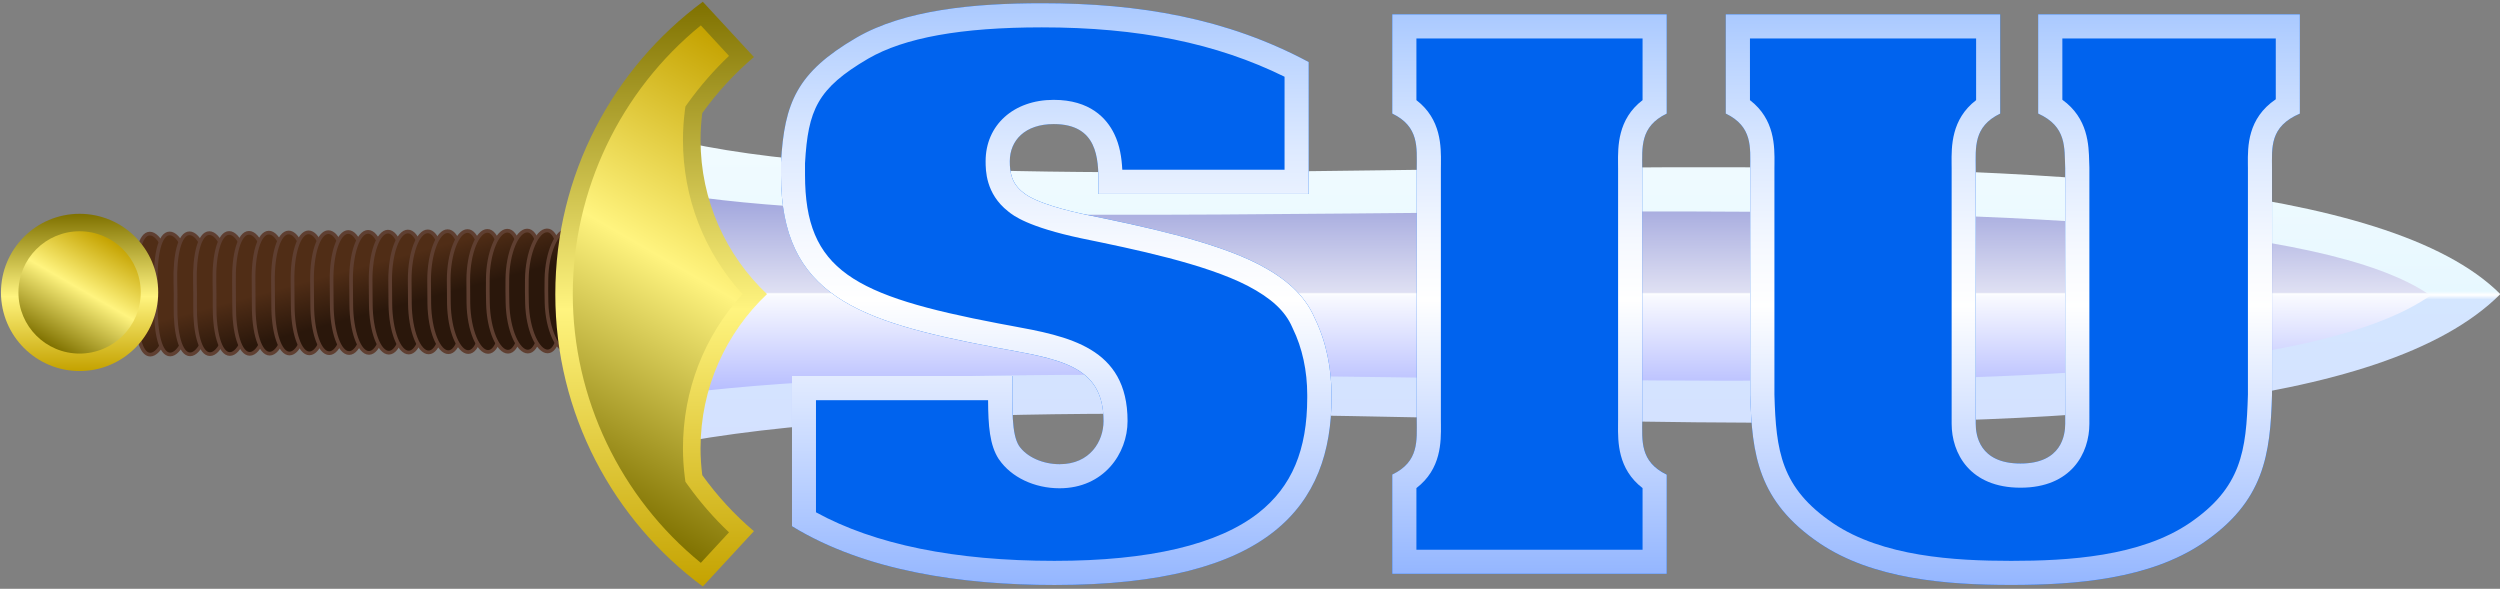 <?xml version="1.0" encoding="utf-8"?>
<!-- Generator: Adobe Illustrator 23.0.1, SVG Export Plug-In . SVG Version: 6.00 Build 0)  -->
<svg version="1.1" id="Layer_1" xmlns="http://www.w3.org/2000/svg" xmlns:xlink="http://www.w3.org/1999/xlink" x="0px" y="0px"
	 viewBox="0 0 518 122" style="enable-background:new 0 0 518 122;" xml:space="preserve">
<rect x="0" y="0" width="518" height="122" fill="#808080" stroke="none"/>
<style type="text/css">
	.st0{fill:url(#SVGID_1_);}
	.st1{fill:url(#SVGID_2_);}
	.st2{fill:url(#path15994_1_);stroke:#5F3F31;stroke-width:0.765;}
	.st3{fill:url(#path15992_1_);stroke:#5F3F31;stroke-width:0.765;}
	.st4{fill:url(#path15990_1_);stroke:#5F3F31;stroke-width:0.765;}
	.st5{fill:url(#path15988_1_);stroke:#5F3F31;stroke-width:0.765;}
	.st6{fill:url(#path15986_1_);stroke:#5F3F31;stroke-width:0.765;}
	.st7{fill:url(#path15984_1_);stroke:#5F3F31;stroke-width:0.765;}
	.st8{fill:url(#path15982_1_);stroke:#5F3F31;stroke-width:0.765;}
	.st9{fill:url(#path15980_1_);stroke:#5F3F31;stroke-width:0.765;}
	.st10{fill:url(#path15978_1_);stroke:#5F3F31;stroke-width:0.765;}
	.st11{fill:url(#path15976_1_);stroke:#5F3F31;stroke-width:0.765;}
	.st12{fill:url(#path15974_1_);stroke:#5F3F31;stroke-width:0.765;}
	.st13{fill:url(#path15972_1_);stroke:#5F3F31;stroke-width:0.765;}
	.st14{fill:url(#path15970_1_);stroke:#5F3F31;stroke-width:0.765;}
	.st15{fill:url(#path15968_1_);stroke:#5F3F31;stroke-width:0.765;}
	.st16{fill:url(#path15966_1_);stroke:#5F3F31;stroke-width:0.765;}
	.st17{fill:url(#path15964_1_);stroke:#5F3F31;stroke-width:0.765;}
	.st18{fill:url(#path15962_1_);stroke:#5F3F31;stroke-width:0.765;}
	.st19{fill:url(#path15960_1_);stroke:#5F3F31;stroke-width:0.765;}
	.st20{fill:url(#path15958_1_);stroke:#5F3F31;stroke-width:0.765;}
	.st21{fill:url(#path15956_1_);stroke:#5F3F31;stroke-width:0.765;}
	.st22{fill:url(#path15954_1_);stroke:#5F3F31;stroke-width:0.765;}
	.st23{fill:url(#path15952_1_);stroke:#5F3F31;stroke-width:0.765;}
	.st24{fill:url(#SVGID_3_);}
	.st25{fill:url(#SVGID_4_);}
	.st26{fill:url(#SVGID_5_);}
	.st27{fill:url(#SVGID_6_);}
	.st28{fill:#0063EE;}
	.st29{fill:url(#SVGID_7_);}
	.st30{fill:url(#SVGID_8_);}
	.st31{fill:url(#SVGID_9_);}
</style>
<g>
	
		<linearGradient id="SVGID_1_" gradientUnits="userSpaceOnUse" x1="-1399.823" y1="717.084" x2="-1337.886" y2="717.084" gradientTransform="matrix(4.489700e-11 -1 1 4.489700e-11 -390.755 -1308.347)">
		<stop  offset="0" style="stop-color:#D4E1FF"/>
		<stop  offset="0.475" style="stop-color:#D4E6FF"/>
		<stop  offset="0.49" style="stop-color:#FFFFFF"/>
		<stop  offset="0.503" style="stop-color:#E7F8FF"/>
		<stop  offset="1" style="stop-color:#F1FBFF"/>
	</linearGradient>
	<path class="st0" d="M518.07,60.94c-48.64,48.64-270.57,12.01-375.94,30.53c-10.46,0-9.65-61.94,0-61.94
		C227.4,48.02,471.39,14.26,518.07,60.94z"/>
	
		<linearGradient id="SVGID_2_" gradientUnits="userSpaceOnUse" x1="-1348.778" y1="709.845" x2="-1389.802" y2="709.845" gradientTransform="matrix(4.489700e-11 -1 1 4.489700e-11 -390.755 -1308.347)">
		<stop  offset="0" style="stop-color:#9FA4DC"/>
		<stop  offset="0.491" style="stop-color:#DFE0F3"/>
		<stop  offset="0.499" style="stop-color:#FFFFFF"/>
		<stop  offset="0.504" style="stop-color:#FAFBFF"/>
		<stop  offset="1" style="stop-color:#B5BCFF"/>
	</linearGradient>
	<path class="st1" d="M503.59,61.23c-46.07,32.22-262.06,7.96-361.86,20.22c-9.9,0-9.14-41.02,0-41.02
		C222.49,52.67,459.38,30.31,503.59,61.23z"/>
	<g>
		<g>
			
				<linearGradient id="path15994_1_" gradientUnits="userSpaceOnUse" x1="255.775" y1="738.158" x2="255.794" y2="737.898" gradientTransform="matrix(11.354 -0.092 -0.318 -39.171 -2637.181 29004.5)">
				<stop  offset="0" style="stop-color:#502D16"/>
				<stop  offset="1" style="stop-color:#2A170B"/>
			</linearGradient>
			<path id="path15994_7_" marker-start="none" marker-end="none" marker-mid="none" class="st2" d="M31.03,48.4
				c2.01-0.02,4.21,4.46,4.35,10.08c0.04,1.62,0.05,3.24,0.02,4.86c-0.08,5.62-2.24,10.12-4.26,10.14c-2.03,0.02-3-4.46-2.87-10.08
				c0.04-1.62,0.03-3.24-0.02-4.86C28.09,52.93,29.01,48.42,31.03,48.4z"/>
			
				<linearGradient id="path15992_1_" gradientUnits="userSpaceOnUse" x1="255.562" y1="738.185" x2="255.581" y2="737.925" gradientTransform="matrix(11.354 -0.092 -0.318 -39.171 -2630.737 29004.447)">
				<stop  offset="0" style="stop-color:#502D16"/>
				<stop  offset="1" style="stop-color:#2A170B"/>
			</linearGradient>
			<path id="path15992_7_" marker-start="none" marker-end="none" marker-mid="none" class="st3" d="M35.14,48.37
				c2.01-0.02,4.16,4.46,4.28,10.08c0.04,1.62,0.05,3.24,0.03,4.86c-0.06,5.62-2.16,10.12-4.18,10.14
				c-2.03,0.02-3.06-4.46-2.95-10.08c0.03-1.62,0.02-3.24-0.02-4.86C32.14,52.89,33.11,48.38,35.14,48.37z"/>
			
				<linearGradient id="path15990_1_" gradientUnits="userSpaceOnUse" x1="255.349" y1="738.212" x2="255.369" y2="737.951" gradientTransform="matrix(11.354 -0.092 -0.318 -39.171 -2624.293 29004.394)">
				<stop  offset="0" style="stop-color:#502D16"/>
				<stop  offset="1" style="stop-color:#2A170B"/>
			</linearGradient>
			<path id="path15990_7_" marker-start="none" marker-end="none" marker-mid="none" class="st4" d="M39.25,48.34
				c2.01-0.02,4.1,4.46,4.22,10.08c0.04,1.62,0.05,3.24,0.03,4.86c-0.05,5.62-2.09,10.12-4.1,10.14c-2.03,0.02-3.12-4.46-3.03-10.08
				c0.03-1.62,0.02-3.24-0.03-4.86C36.19,52.86,37.22,48.35,39.25,48.34z"/>
			
				<linearGradient id="path15988_1_" gradientUnits="userSpaceOnUse" x1="255.136" y1="738.239" x2="255.155" y2="737.978" gradientTransform="matrix(11.354 -0.092 -0.318 -39.171 -2617.849 29004.342)">
				<stop  offset="0" style="stop-color:#502D16"/>
				<stop  offset="1" style="stop-color:#2A170B"/>
			</linearGradient>
			<path id="path15988_7_" marker-start="none" marker-end="none" marker-mid="none" class="st5" d="M43.36,48.3
				c2.01-0.02,4.05,4.46,4.16,10.08c0.03,1.62,0.05,3.24,0.03,4.86c-0.03,5.62-2.01,10.12-4.03,10.14
				c-2.03,0.02-3.18-4.46-3.1-10.08c0.02-1.62,0.01-3.24-0.03-4.86C40.25,52.83,41.33,48.32,43.36,48.3z"/>
			
				<linearGradient id="path15986_1_" gradientUnits="userSpaceOnUse" x1="254.923" y1="738.266" x2="254.942" y2="738.005" gradientTransform="matrix(11.354 -0.092 -0.318 -39.171 -2611.404 29004.291)">
				<stop  offset="0" style="stop-color:#502D16"/>
				<stop  offset="1" style="stop-color:#2A170B"/>
			</linearGradient>
			<path id="path15986_7_" marker-start="none" marker-end="none" marker-mid="none" class="st6" d="M47.47,48.27
				c2.01-0.02,3.99,4.46,4.09,10.08c0.03,1.62,0.04,3.24,0.03,4.86c-0.02,5.62-1.93,10.12-3.95,10.14
				c-2.03,0.02-3.24-4.46-3.18-10.08c0.02-1.62,0.01-3.24-0.03-4.86C44.3,52.79,45.45,48.28,47.47,48.27z"/>
			
				<linearGradient id="path15984_1_" gradientUnits="userSpaceOnUse" x1="254.71" y1="738.293" x2="254.73" y2="738.032" gradientTransform="matrix(11.354 -0.092 -0.318 -39.171 -2604.96 29004.238)">
				<stop  offset="0" style="stop-color:#502D16"/>
				<stop  offset="1" style="stop-color:#2A170B"/>
			</linearGradient>
			<path id="path15984_7_" marker-start="none" marker-end="none" marker-mid="none" class="st7" d="M51.58,48.24
				c2.01-0.02,3.93,4.46,4.02,10.08c0.03,1.62,0.04,3.24,0.04,4.86c-0.01,5.62-1.86,10.12-3.88,10.14
				c-2.03,0.02-3.3-4.46-3.25-10.08c0.01-1.62,0-3.24-0.03-4.86C48.36,52.76,49.56,48.25,51.58,48.24z"/>
			
				<linearGradient id="path15982_1_" gradientUnits="userSpaceOnUse" x1="254.497" y1="738.319" x2="254.516" y2="738.058" gradientTransform="matrix(11.354 -0.092 -0.318 -39.171 -2598.516 29004.185)">
				<stop  offset="0" style="stop-color:#502D16"/>
				<stop  offset="1" style="stop-color:#2A170B"/>
			</linearGradient>
			<path id="path15982_7_" marker-start="none" marker-end="none" marker-mid="none" class="st8" d="M55.69,48.2
				c2.02-0.02,3.88,4.46,3.96,10.08c0.03,1.62,0.04,3.24,0.04,4.86c0.01,5.62-1.79,10.12-3.8,10.14c-2.03,0.02-3.36-4.46-3.32-10.08
				c0.01-1.62,0-3.24-0.03-4.86C52.41,52.72,53.67,48.22,55.69,48.2z"/>
			
				<linearGradient id="path15980_1_" gradientUnits="userSpaceOnUse" x1="254.284" y1="738.346" x2="254.303" y2="738.085" gradientTransform="matrix(11.354 -0.092 -0.318 -39.171 -2592.072 29004.133)">
				<stop  offset="0" style="stop-color:#502D16"/>
				<stop  offset="1" style="stop-color:#2A170B"/>
			</linearGradient>
			<path id="path15980_7_" marker-start="none" marker-end="none" marker-mid="none" class="st9" d="M59.8,48.17
				c2.02-0.02,3.82,4.46,3.89,10.08c0.02,1.62,0.03,3.24,0.04,4.86c0.02,5.62-1.71,10.12-3.73,10.14c-2.03,0.02-3.42-4.46-3.4-10.08
				c0-1.62-0.01-3.24-0.04-4.86C56.47,52.69,57.78,48.18,59.8,48.17z"/>
			
				<linearGradient id="path15978_1_" gradientUnits="userSpaceOnUse" x1="254.071" y1="738.373" x2="254.09" y2="738.112" gradientTransform="matrix(11.354 -0.092 -0.318 -39.171 -2585.627 29004.08)">
				<stop  offset="0" style="stop-color:#502D16"/>
				<stop  offset="1" style="stop-color:#2A170B"/>
			</linearGradient>
			<path id="path15978_7_" marker-start="none" marker-end="none" marker-mid="none" class="st10" d="M63.92,48.14
				c2.02-0.02,3.76,4.46,3.82,10.08c0.02,1.62,0.03,3.24,0.04,4.86c0.03,5.62-1.64,10.12-3.66,10.14
				c-2.02,0.02-3.47-4.46-3.47-10.08c0-1.62-0.01-3.24-0.04-4.86C60.52,52.66,61.9,48.15,63.92,48.14z"/>
			
				<linearGradient id="path15976_1_" gradientUnits="userSpaceOnUse" x1="253.857" y1="738.4" x2="253.877" y2="738.139" gradientTransform="matrix(11.354 -0.092 -0.318 -39.171 -2579.183 29004.029)">
				<stop  offset="0" style="stop-color:#502D16"/>
				<stop  offset="1" style="stop-color:#2A170B"/>
			</linearGradient>
			<path id="path15976_7_" marker-start="none" marker-end="none" marker-mid="none" class="st11" d="M68.03,48.1
				c2.02-0.02,3.71,4.46,3.75,10.08c0.02,1.62,0.03,3.24,0.04,4.86c0.04,5.62-1.57,10.13-3.59,10.14
				c-2.02,0.02-3.53-4.46-3.54-10.08c0-1.62-0.02-3.24-0.04-4.86C64.58,52.62,66.01,48.12,68.03,48.1z"/>
			
				<linearGradient id="path15974_1_" gradientUnits="userSpaceOnUse" x1="253.644" y1="738.427" x2="253.664" y2="738.166" gradientTransform="matrix(11.354 -0.092 -0.318 -39.171 -2572.739 29003.977)">
				<stop  offset="0" style="stop-color:#502D16"/>
				<stop  offset="1" style="stop-color:#2A170B"/>
			</linearGradient>
			<path id="path15974_7_" marker-start="none" marker-end="none" marker-mid="none" class="st12" d="M72.15,48.07
				c2.02-0.02,3.65,4.46,3.68,10.08c0.01,1.62,0.02,3.24,0.04,4.86c0.06,5.62-1.5,10.13-3.52,10.14c-2.02,0.02-3.59-4.46-3.61-10.08
				c-0.01-1.62-0.02-3.24-0.04-4.86C68.63,52.59,70.13,48.08,72.15,48.07z"/>
			
				<linearGradient id="path15972_1_" gradientUnits="userSpaceOnUse" x1="253.431" y1="738.453" x2="253.451" y2="738.193" gradientTransform="matrix(11.354 -0.092 -0.318 -39.171 -2566.294 29003.924)">
				<stop  offset="0" style="stop-color:#502D16"/>
				<stop  offset="1" style="stop-color:#2A170B"/>
			</linearGradient>
			<path id="path15972_7_" marker-start="none" marker-end="none" marker-mid="none" class="st13" d="M76.26,48.04
				c2.02-0.02,3.59,4.46,3.61,10.08c0.01,1.62,0.02,3.24,0.04,4.86c0.07,5.62-1.43,10.13-3.45,10.14
				c-2.02,0.02-3.65-4.46-3.68-10.08c-0.01-1.62-0.02-3.24-0.04-4.86C72.69,52.56,74.24,48.05,76.26,48.04z"/>
			
				<linearGradient id="path15970_1_" gradientUnits="userSpaceOnUse" x1="253.218" y1="738.48" x2="253.238" y2="738.219" gradientTransform="matrix(11.354 -0.092 -0.318 -39.171 -2559.85 29003.871)">
				<stop  offset="0" style="stop-color:#502D16"/>
				<stop  offset="1" style="stop-color:#2A170B"/>
			</linearGradient>
			<path id="path15970_7_" marker-start="none" marker-end="none" marker-mid="none" class="st14" d="M80.38,48
				c2.02-0.02,3.53,4.46,3.54,10.08c0,1.62,0.02,3.24,0.04,4.86c0.08,5.62-1.36,10.13-3.38,10.14c-2.02,0.02-3.71-4.46-3.75-10.08
				c-0.02-1.62-0.03-3.24-0.04-4.86C76.75,52.52,78.36,48.02,80.38,48z"/>
			
				<linearGradient id="path15968_1_" gradientUnits="userSpaceOnUse" x1="253.005" y1="738.507" x2="253.025" y2="738.246" gradientTransform="matrix(11.354 -0.092 -0.318 -39.171 -2553.406 29003.818)">
				<stop  offset="0" style="stop-color:#502D16"/>
				<stop  offset="1" style="stop-color:#2A170B"/>
			</linearGradient>
			<path id="path15968_7_" marker-start="none" marker-end="none" marker-mid="none" class="st15" d="M84.5,47.97
				c2.02-0.02,3.47,4.46,3.47,10.08c0,1.62,0.01,3.24,0.04,4.86c0.09,5.62-1.29,10.13-3.31,10.14c-2.02,0.02-3.76-4.46-3.82-10.08
				c-0.02-1.62-0.03-3.24-0.04-4.86C80.81,52.49,82.48,47.98,84.5,47.97z"/>
			
				<linearGradient id="path15966_1_" gradientUnits="userSpaceOnUse" x1="252.792" y1="738.534" x2="252.812" y2="738.273" gradientTransform="matrix(11.354 -0.092 -0.318 -39.171 -2546.962 29003.766)">
				<stop  offset="0" style="stop-color:#502D16"/>
				<stop  offset="1" style="stop-color:#2A170B"/>
			</linearGradient>
			<path id="path15966_7_" marker-start="none" marker-end="none" marker-mid="none" class="st16" d="M88.62,47.94
				c2.03-0.02,3.42,4.46,3.4,10.08c0,1.62,0.01,3.24,0.04,4.86c0.1,5.62-1.22,10.13-3.24,10.14c-2.02,0.02-3.82-4.46-3.89-10.08
				c-0.02-1.62-0.03-3.24-0.04-4.86C84.86,52.46,86.6,47.95,88.62,47.94z"/>
			
				<linearGradient id="path15964_1_" gradientUnits="userSpaceOnUse" x1="252.579" y1="738.561" x2="252.599" y2="738.3" gradientTransform="matrix(11.354 -0.092 -0.318 -39.171 -2540.518 29003.715)">
				<stop  offset="0" style="stop-color:#502D16"/>
				<stop  offset="1" style="stop-color:#2A170B"/>
			</linearGradient>
			<path id="path15964_7_" marker-start="none" marker-end="none" marker-mid="none" class="st17" d="M92.73,47.9
				c2.03-0.02,3.36,4.46,3.32,10.08c-0.01,1.62,0,3.24,0.03,4.86c0.11,5.62-1.15,10.13-3.17,10.14c-2.02,0.02-3.88-4.46-3.96-10.08
				c-0.03-1.62-0.04-3.24-0.04-4.86C88.92,52.42,90.72,47.92,92.73,47.9z"/>
			
				<linearGradient id="path15962_1_" gradientUnits="userSpaceOnUse" x1="252.366" y1="738.587" x2="252.386" y2="738.327" gradientTransform="matrix(11.354 -0.092 -0.318 -39.171 -2534.073 29003.662)">
				<stop  offset="0" style="stop-color:#502D16"/>
				<stop  offset="1" style="stop-color:#2A170B"/>
			</linearGradient>
			<path id="path15962_7_" marker-start="none" marker-end="none" marker-mid="none" class="st18" d="M96.85,47.87
				c2.03-0.02,3.3,4.46,3.25,10.08c-0.01,1.62,0,3.24,0.03,4.86c0.12,5.62-1.08,10.13-3.1,10.14c-2.01,0.02-3.93-4.46-4.02-10.08
				c-0.03-1.62-0.04-3.24-0.04-4.86C92.98,52.39,94.84,47.88,96.85,47.87z"/>
			
				<linearGradient id="path15960_1_" gradientUnits="userSpaceOnUse" x1="252.153" y1="738.614" x2="252.173" y2="738.354" gradientTransform="matrix(11.354 -0.092 -0.318 -39.171 -2527.629 29003.609)">
				<stop  offset="0" style="stop-color:#502D16"/>
				<stop  offset="1" style="stop-color:#2A170B"/>
			</linearGradient>
			<path id="path15960_7_" marker-start="none" marker-end="none" marker-mid="none" class="st19" d="M100.97,47.84
				c2.03-0.02,3.24,4.46,3.18,10.08c-0.02,1.62-0.01,3.24,0.03,4.86c0.13,5.62-1.01,10.13-3.04,10.14
				c-2.01,0.02-3.99-4.46-4.09-10.08c-0.03-1.62-0.04-3.24-0.03-4.86C97.04,52.36,98.96,47.85,100.97,47.84z"/>
			
				<linearGradient id="path15958_1_" gradientUnits="userSpaceOnUse" x1="251.94" y1="738.641" x2="251.96" y2="738.38" gradientTransform="matrix(11.354 -0.092 -0.318 -39.171 -2521.185 29003.557)">
				<stop  offset="0" style="stop-color:#502D16"/>
				<stop  offset="1" style="stop-color:#2A170B"/>
			</linearGradient>
			<path id="path15958_7_" marker-start="none" marker-end="none" marker-mid="none" class="st20" d="M105.1,47.8
				c2.03-0.02,3.18,4.46,3.1,10.08c-0.02,1.62-0.01,3.24,0.03,4.86c0.14,5.62-0.95,10.13-2.97,10.14
				c-2.01,0.02-4.05-4.46-4.16-10.08c-0.03-1.62-0.05-3.24-0.03-4.86C101.1,52.32,103.08,47.82,105.1,47.8z"/>
			
				<linearGradient id="path15956_1_" gradientUnits="userSpaceOnUse" x1="251.727" y1="738.668" x2="251.747" y2="738.407" gradientTransform="matrix(11.354 -0.092 -0.318 -39.171 -2514.74 29003.504)">
				<stop  offset="0" style="stop-color:#502D16"/>
				<stop  offset="1" style="stop-color:#2A170B"/>
			</linearGradient>
			<path id="path15956_7_" marker-start="none" marker-end="none" marker-mid="none" class="st21" d="M109.22,47.77
				c2.03-0.02,3.12,4.46,3.03,10.08c-0.03,1.62-0.02,3.24,0.03,4.86c0.15,5.62-0.88,10.13-2.91,10.14
				c-2.01,0.02-4.1-4.46-4.22-10.08c-0.04-1.62-0.05-3.24-0.03-4.86C105.16,52.29,107.2,47.78,109.22,47.77z"/>
			
				<linearGradient id="path15954_1_" gradientUnits="userSpaceOnUse" x1="251.514" y1="738.694" x2="251.534" y2="738.434" gradientTransform="matrix(11.354 -0.092 -0.318 -39.171 -2508.296 29003.453)">
				<stop  offset="0" style="stop-color:#502D16"/>
				<stop  offset="1" style="stop-color:#2A170B"/>
			</linearGradient>
			<path id="path15954_7_" marker-start="none" marker-end="none" marker-mid="none" class="st22" d="M113.34,47.74
				c2.03-0.02,3.06,4.46,2.95,10.08c-0.03,1.62-0.02,3.24,0.02,4.86c0.16,5.62-0.82,10.13-2.84,10.14
				c-2.01,0.02-4.16-4.46-4.28-10.08c-0.04-1.62-0.05-3.24-0.03-4.86C109.22,52.25,111.32,47.75,113.34,47.74z"/>
			
				<linearGradient id="path15952_1_" gradientUnits="userSpaceOnUse" x1="251.301" y1="738.721" x2="251.321" y2="738.461" gradientTransform="matrix(11.354 -0.092 -0.318 -39.171 -2501.852 29003.4)">
				<stop  offset="0" style="stop-color:#502D16"/>
				<stop  offset="1" style="stop-color:#2A170B"/>
			</linearGradient>
			<path id="path15952_7_" marker-start="none" marker-end="none" marker-mid="none" class="st23" d="M117.47,47.7
				c2.03-0.02,3,4.46,2.88,10.08c-0.04,1.62-0.03,3.24,0.02,4.86c0.16,5.62-0.75,10.13-2.78,10.14c-2.01,0.02-4.21-4.46-4.35-10.08
				c-0.04-1.62-0.05-3.24-0.02-4.86C113.29,52.22,115.45,47.72,117.47,47.7z"/>
		</g>
	</g>
	
		<linearGradient id="SVGID_3_" gradientUnits="userSpaceOnUse" x1="-1385.227" y1="407.246" x2="-1352.649" y2="407.246" gradientTransform="matrix(4.489700e-11 -1 1 4.489700e-11 -390.755 -1308.347)">
		<stop  offset="0" style="stop-color:#C4A200"/>
		<stop  offset="0.474" style="stop-color:#FFF47F"/>
		<stop  offset="1" style="stop-color:#7F7100"/>
	</linearGradient>
	<circle class="st24" cx="16.49" cy="60.59" r="16.29"/>
	
		<linearGradient id="SVGID_4_" gradientUnits="userSpaceOnUse" x1="-1357.965" y1="413.582" x2="-1379.912" y2="400.911" gradientTransform="matrix(4.489700e-11 -1 1 4.489700e-11 -390.755 -1308.347)">
		<stop  offset="0" style="stop-color:#C4A200"/>
		<stop  offset="0.474" style="stop-color:#FFF47F"/>
		<stop  offset="1" style="stop-color:#7F7100"/>
	</linearGradient>
	<circle class="st25" cx="16.49" cy="60.59" r="12.67"/>
	<g>
		
			<linearGradient id="SVGID_5_" gradientUnits="userSpaceOnUse" x1="-1429.87" y1="527.746" x2="-1308.711" y2="527.746" gradientTransform="matrix(4.489700e-11 -1 1 4.489700e-11 -390.755 -1308.347)">
			<stop  offset="0" style="stop-color:#C4A200"/>
			<stop  offset="0.474" style="stop-color:#FFF47F"/>
			<stop  offset="1" style="stop-color:#7F7100"/>
		</linearGradient>
		<path class="st26" d="M115.06,60.94c0,24.83,12.02,46.86,30.56,60.58l10.59-11.46c-4.03-3.41-7.61-7.32-10.7-11.61
			c-0.23-1.81-0.36-3.66-0.36-5.54c0-12.6,5.3-23.95,13.77-31.97c-8.48-8.03-13.77-19.38-13.77-31.97c0-1.88,0.13-3.73,0.36-5.54
			c3.09-4.29,6.67-8.2,10.7-11.61L145.62,0.36C127.08,14.09,115.06,36.11,115.06,60.94z"/>
		<g>
			
				<linearGradient id="SVGID_6_" gradientUnits="userSpaceOnUse" x1="-1326.826" y1="558.867" x2="-1410.352" y2="510.644" gradientTransform="matrix(4.489700e-11 -1 1 4.489700e-11 -390.755 -1308.347)">
				<stop  offset="0" style="stop-color:#C4A200"/>
				<stop  offset="0.474" style="stop-color:#FFF47F"/>
				<stop  offset="1" style="stop-color:#7F7100"/>
			</linearGradient>
			<path class="st27" d="M118.68,60.94c0-21.54,9.86-42.12,26.53-55.68l5.84,6.32c-3.1,2.94-5.95,6.21-8.49,9.73l-0.54,0.75
				l-0.12,0.91c-0.26,2.02-0.39,4.04-0.39,6c0,11.98,4.35,23.2,12.33,31.97c-7.98,8.77-12.33,19.99-12.33,31.97
				c0,1.96,0.13,3.98,0.39,6l0.12,0.91l0.54,0.75c2.54,3.53,5.38,6.79,8.49,9.73l-5.84,6.32
				C128.54,103.07,118.68,82.49,118.68,60.94"/>
		</g>
	</g>
</g>
<path class="st28" d="M227.6,38.01c0-5.14-0.17-12.31-9.27-12.31c-5.95,0-9.1,3.38-9.1,7.71c0,2.3,0.35,4.6,2.8,6.49
	c2.62,2.17,9.27,3.79,13.12,4.6c11.2,2.3,26.24,5.41,35.69,10.28c5.42,2.84,9.45,6.22,11.55,11.09c2.45,5.01,3.5,10.55,3.5,15.96
	v0.54c0,22.32-12.77,38.83-57.38,38.83c-19.07,0-39.19-2.84-54.41-12.18V77.92h45.66c0,6.9-0.18,12.04,1.4,14.48
	c1.57,2.3,4.9,3.79,8.4,3.79c6.3,0,9.1-4.73,9.1-8.93c0-11.9-9.62-12.85-22.57-15.29c-28.34-5.41-44.26-10.69-44.26-35.71v-2.57
	c0.7-12.45,3.32-18.67,15.57-25.84c9.97-5.82,24.49-7.17,38.49-7.17c20.29,0,38.31,3.11,55.28,12.18v27.33H227.6V38.01z"/>
<path class="st28" d="M293.55,34.9c0-4.33,0.52-8.66-5.07-11.36V2.97h56.86v20.56c-5.6,2.71-5.07,7.03-5.07,11.36v52.08
	c0,4.33-0.52,8.66,5.07,11.36v20.56h-56.86V98.35c5.6-2.71,5.07-7.04,5.07-11.36V34.9z"/>
<path class="st28" d="M422.31,2.97h54.23v20.56c-6.3,2.71-5.77,7.03-5.77,11.36v46.94c-0.35,12.31-1.58,22.05-14.35,30.71
	c-11.02,7.44-26.24,8.66-39.71,8.66S388.02,120,377,112.55c-12.77-8.66-14-18.4-14.34-30.71V34.9c0-4.33,0.52-8.66-5.07-11.36V2.97
	h56.86v20.56c-5.6,2.71-5.07,7.03-5.07,11.36v52.9c0,2.3,0.7,8.25,9.27,8.25s9.27-5.95,9.27-8.25V34.9
	c-0.17-4.33,0.35-8.66-5.6-11.36V2.97z"/>
<g>
	<linearGradient id="SVGID_7_" gradientUnits="userSpaceOnUse" x1="218.854" y1="121.213" x2="218.854" y2="0.674">
		<stop  offset="0" style="stop-color:#94B6FF"/>
		<stop  offset="0.489" style="stop-color:#FFFFFF"/>
		<stop  offset="0.586" style="stop-color:#F6F9FF"/>
		<stop  offset="0.745" style="stop-color:#DEEAFF"/>
		<stop  offset="0.944" style="stop-color:#B6D1FF"/>
		<stop  offset="1" style="stop-color:#AAC9FF"/>
	</linearGradient>
	<path class="st29" d="M215.88,5.67c20.05,0,36.12,3.26,50.28,10.23v19.27h-33.62c-0.13-2.51-0.51-5.05-1.67-7.43
		c-1.56-3.21-5-7.05-12.55-7.05c-8.3,0-14.1,5.23-14.1,12.71c0,1.85,0,6.74,4.67,10.4c1.03,0.85,4.08,3.24,15.24,5.6
		c10.76,2.21,25.5,5.24,34.37,9.81c4.96,2.6,7.82,5.26,9.27,8.64l0.05,0.11l0.05,0.11c1.96,4,2.99,8.76,2.99,13.77v0.54
		c0,10.86-3.2,18.45-10.06,23.86c-8.39,6.61-22.63,9.97-42.32,9.97c-20.61,0-37.22-3.38-49.41-10.06V82.92h35.66
		c0.03,5.3,0.32,9.28,2.2,12.19l0.04,0.05l0.04,0.05c2.52,3.68,7.32,5.96,12.52,5.96c9.16,0,14.1-7.18,14.1-13.93
		c0-15.3-12.3-17.56-24.2-19.75c-0.8-0.15-1.61-0.3-2.43-0.45c-30.16-5.76-40.2-11.02-40.2-30.8v-2.43
		c0.63-11.04,2.55-15.49,13.09-21.66C187.4,7.8,199.16,5.67,215.88,5.67 M215.88,0.67c-14,0-28.52,1.35-38.49,7.17
		c-12.25,7.17-14.87,13.39-15.57,25.84v2.57c0,25.03,15.92,30.3,44.26,35.71c12.95,2.44,22.57,3.38,22.57,15.29
		c0,4.19-2.8,8.93-9.1,8.93c-3.5,0-6.82-1.49-8.4-3.79c-1.57-2.44-1.4-7.58-1.4-14.48H164.1v31.12
		c15.22,9.33,35.34,12.18,54.41,12.18c44.61,0,57.38-16.5,57.38-38.83v-0.54c0-5.41-1.05-10.96-3.5-15.96
		c-2.1-4.87-6.12-8.25-11.55-11.09c-9.45-4.87-24.49-7.98-35.69-10.28c-3.85-0.81-10.5-2.44-13.12-4.6c-2.45-1.89-2.8-4.19-2.8-6.49
		c0-4.33,3.15-7.71,9.1-7.71c9.1,0,9.27,7.17,9.27,12.31v2.16h43.56V12.85C254.19,3.79,236.17,0.67,215.88,0.67L215.88,0.67z"/>
	<linearGradient id="SVGID_8_" gradientUnits="userSpaceOnUse" x1="316.907" y1="118.913" x2="316.907" y2="2.974">
		<stop  offset="0" style="stop-color:#94B6FF"/>
		<stop  offset="0.489" style="stop-color:#FFFFFF"/>
		<stop  offset="0.586" style="stop-color:#F6F9FF"/>
		<stop  offset="0.745" style="stop-color:#DEEAFF"/>
		<stop  offset="0.944" style="stop-color:#B6D1FF"/>
		<stop  offset="1" style="stop-color:#AAC9FF"/>
	</linearGradient>
	<path class="st30" d="M340.34,7.97v12.78c-5.17,3.96-5.11,9.6-5.08,13.17c0,0.33,0.01,0.65,0.01,0.98v52.08
		c0,0.33,0,0.65-0.01,0.98c-0.03,3.56-0.09,9.2,5.08,13.17v12.78h-46.86v-12.78c5.17-3.96,5.11-9.6,5.08-13.17
		c0-0.33-0.01-0.65-0.01-0.98V34.9c0-0.33,0-0.65,0.01-0.98c0.03-3.56,0.09-9.2-5.08-13.17V7.97H340.34 M345.34,2.97h-56.86v20.56
		c5.6,2.71,5.07,7.03,5.07,11.36v52.08c0,4.33,0.52,8.66-5.07,11.36v20.56h56.86V98.35c-5.6-2.71-5.07-7.04-5.07-11.36V34.9
		c0-4.33-0.52-8.66,5.07-11.36V2.97L345.34,2.97z"/>
	<linearGradient id="SVGID_9_" gradientUnits="userSpaceOnUse" x1="417.06" y1="121.213" x2="417.06" y2="2.974">
		<stop  offset="0" style="stop-color:#94B6FF"/>
		<stop  offset="0.489" style="stop-color:#FFFFFF"/>
		<stop  offset="0.586" style="stop-color:#F6F9FF"/>
		<stop  offset="0.745" style="stop-color:#DEEAFF"/>
		<stop  offset="0.944" style="stop-color:#B6D1FF"/>
		<stop  offset="1" style="stop-color:#AAC9FF"/>
	</linearGradient>
	<path class="st31" d="M471.54,7.97v12.6c-5.86,3.97-5.81,9.78-5.78,13.44c0,0.3,0.01,0.59,0.01,0.89v46.87
		c-0.34,11.68-1.34,19.31-12.14,26.64c-10.24,6.92-25.11,7.8-36.91,7.8c-11.81,0-26.67-0.89-36.91-7.8
		c-10.81-7.33-11.82-14.96-12.15-26.64V34.9c0-0.33,0-0.65,0.01-0.98c0.03-3.56,0.09-9.2-5.08-13.17V7.97h46.86v12.78
		c-5.17,3.96-5.11,9.6-5.08,13.17c0,0.33,0.01,0.65,0.01,0.98v52.9c0,6.11,3.74,13.25,14.27,13.25c10.53,0,14.27-7.14,14.27-13.25
		V34.9v-0.1l0-0.1c-0.02-0.39-0.03-0.79-0.04-1.18c-0.09-3.49-0.22-9-5.56-12.85V7.97H471.54 M476.54,2.97h-54.23v20.56
		c5.95,2.71,5.42,7.03,5.6,11.36v52.9c0,2.3-0.7,8.25-9.27,8.25s-9.27-5.95-9.27-8.25V34.9c0-4.33-0.52-8.66,5.07-11.36V2.97h-56.86
		v20.56c5.6,2.71,5.07,7.03,5.07,11.36v46.94c0.35,12.31,1.57,22.05,14.34,30.71c11.02,7.44,26.24,8.66,39.71,8.66
		s28.69-1.22,39.71-8.66c12.77-8.66,14-18.4,14.35-30.71V34.9c0-4.33-0.53-8.66,5.77-11.36V2.97L476.54,2.97z"/>
</g>
</svg>
